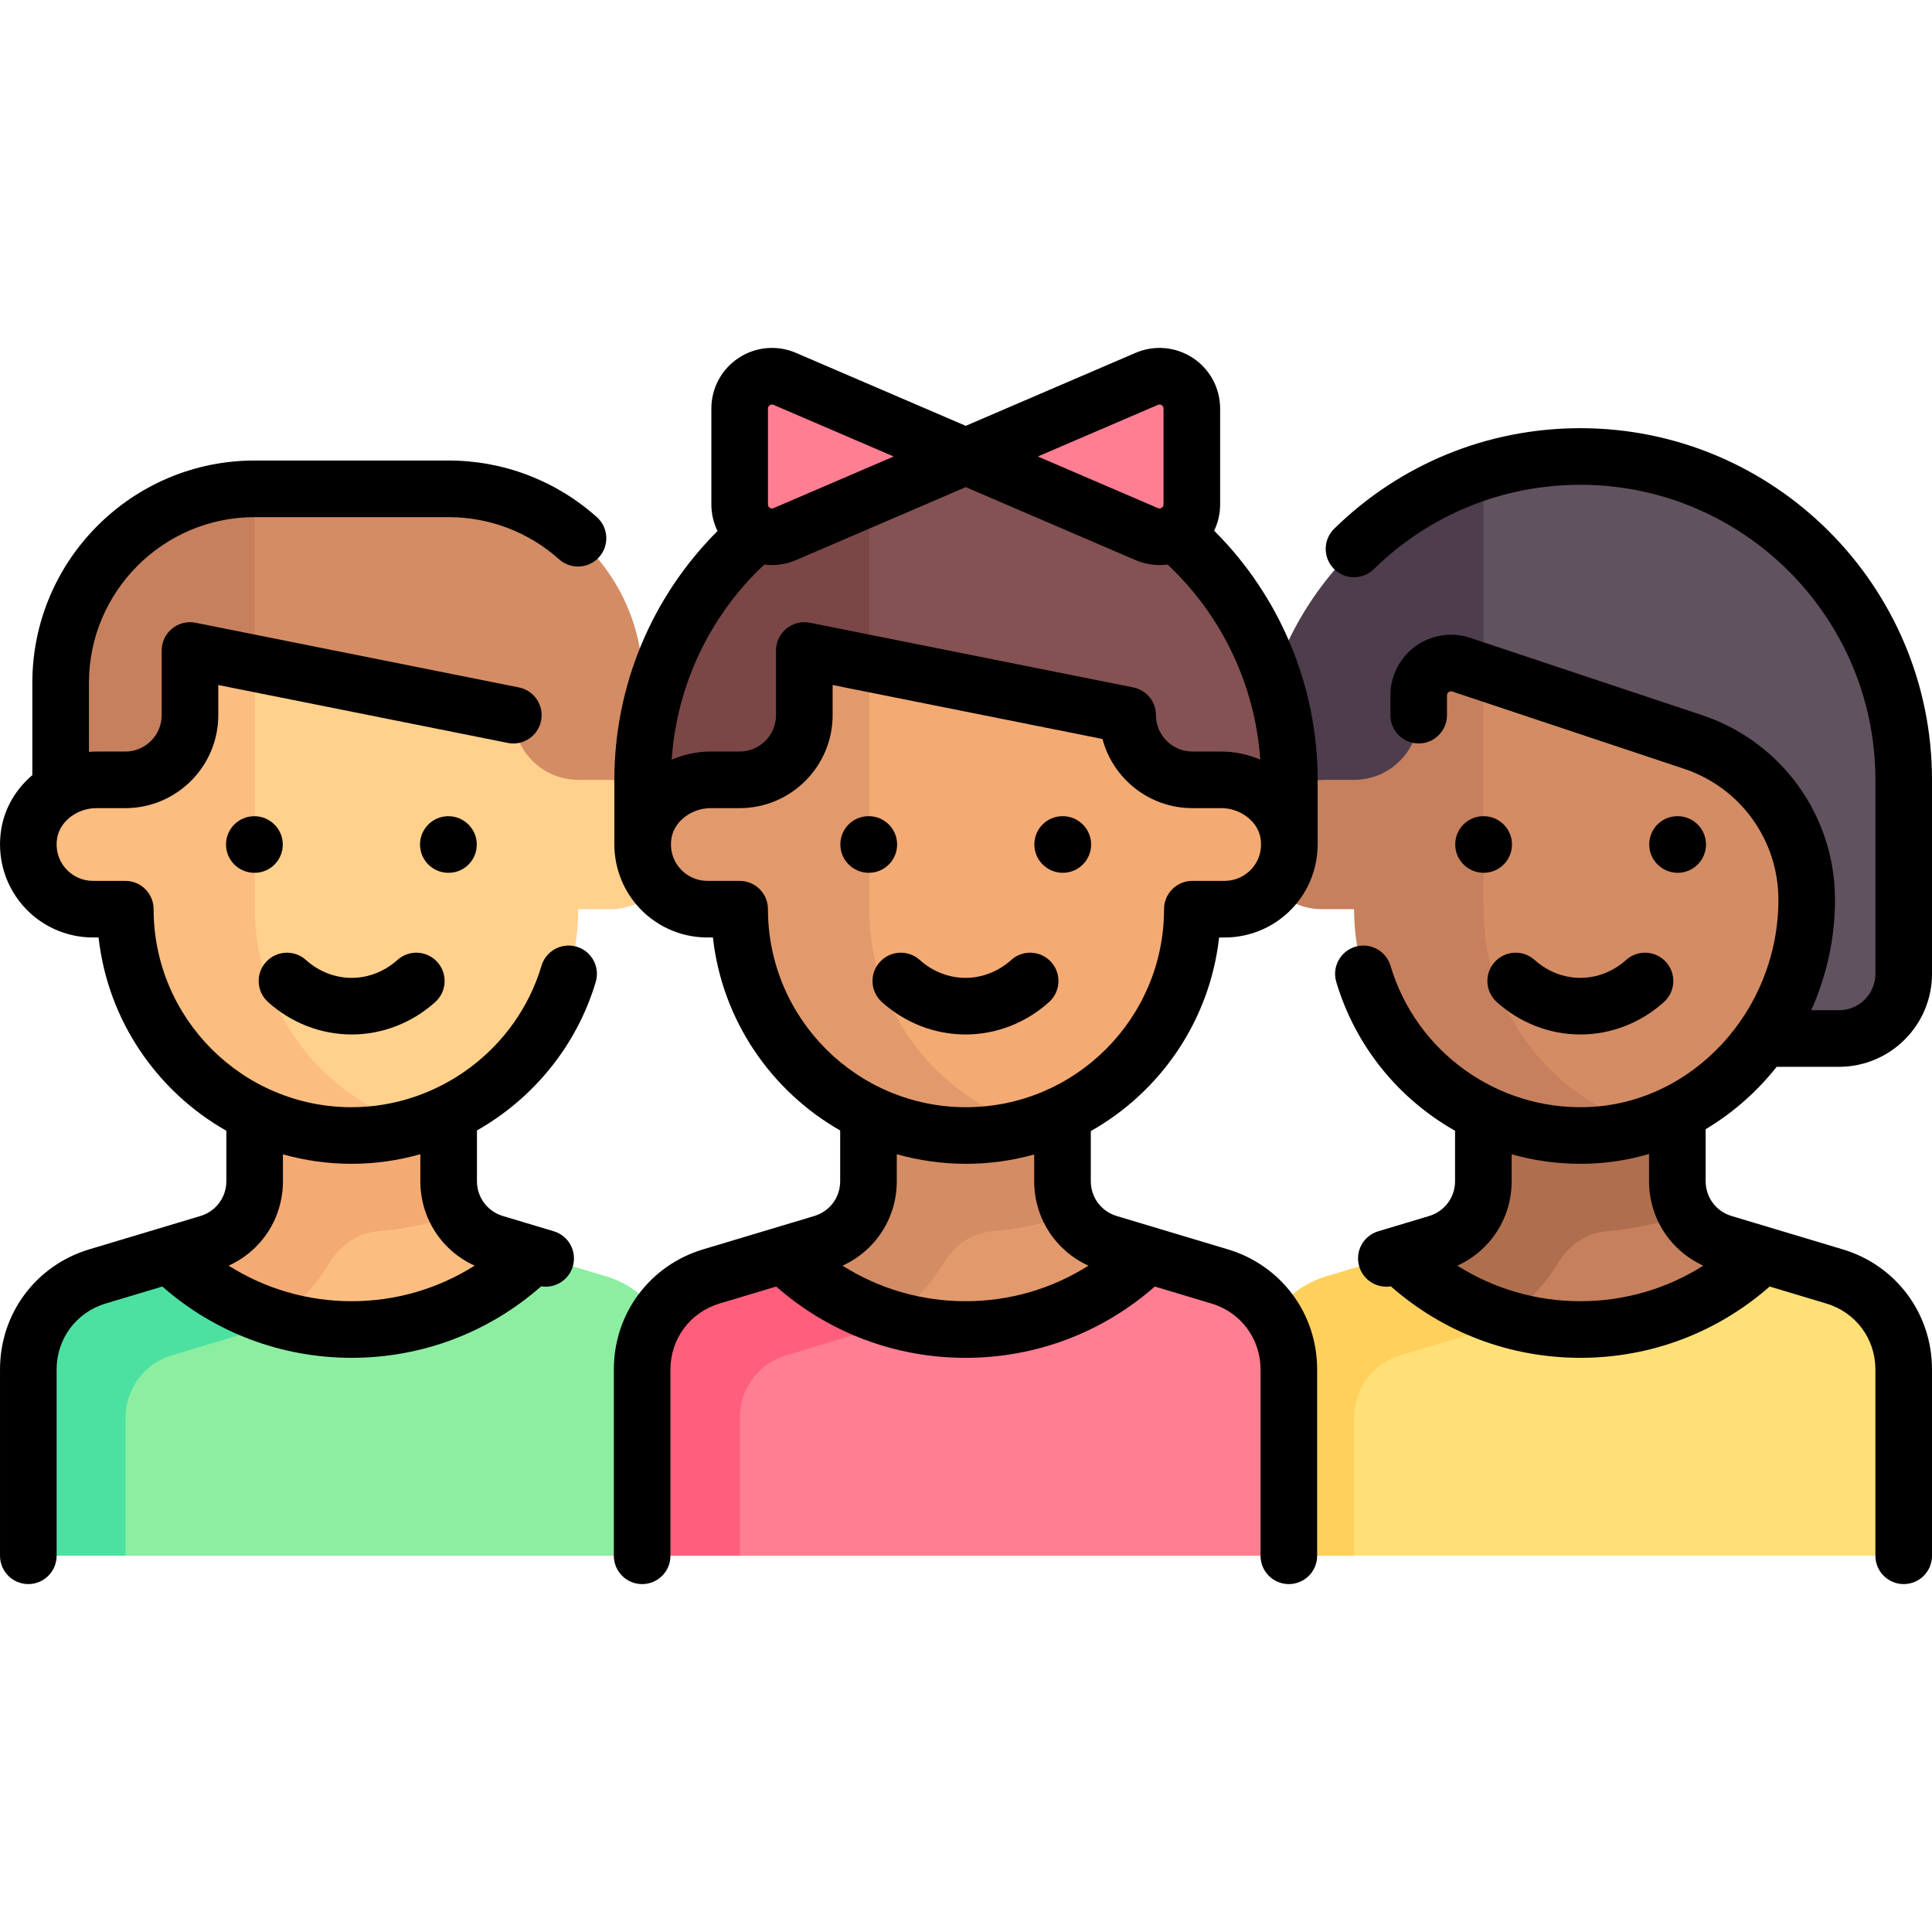 <svg xmlns="http://www.w3.org/2000/svg" id="Capa_1" height="512" viewBox="0 0 512 512" width="512"><g><g><path d="m131.174 329.405c-7.248-2.174-12.211-8.845-12.211-16.413v-29.231h-51.405v29.231c0 7.567-4.963 14.238-12.211 16.413l-29.445 8.833c-10.871 3.262-18.316 13.268-18.316 24.619 0 3.634 2.946 10.732 6.579 10.732h158.191z" fill="#fbbd80"></path><path d="m118.963 312.993v-29.231h-51.405v29.231c0 7.567-4.963 14.238-12.211 16.412l-29.444 8.834 7.419 24.604 29.401-8.818c10.477-3.14 19.137-10.116 24.511-19.199 2.801-4.733 7.409-8.059 12.889-8.515 7.222-.601 14.423-2.147 21.435-4.606-1.558-2.599-2.595-5.529-2.595-8.712z" fill="#f4aa73"></path><path d="m160.619 338.238-19.178-5.754c-12.381 12.244-29.392 19.816-48.181 19.816s-35.799-7.572-48.181-19.816l-19.178 5.754c-10.87 3.262-18.315 13.269-18.315 24.619l25.702 49.432h145.647v-49.432-.001c0-11.35-7.444-21.356-18.316-24.618z" fill="#8ceea1"></path><path d="m45.501 359.192 30.543-9.161c-11.864-3.081-22.508-9.185-30.964-17.547l-19.178 5.754c-10.871 3.262-18.316 13.269-18.316 24.619v49.432h25.702v-36.685c0-7.567 4.964-14.238 12.213-16.412z" fill="#4ce1a1"></path><path d="m486.184 338.239-29.445-8.834c-7.248-2.174-12.211-8.845-12.211-16.413v-29.231h-27.751l-21.926 89.828h103.069c3.634 0 6.579-7.099 6.579-10.732.001-11.351-7.444-21.357-18.315-24.618z" fill="#c6805d"></path><path d="m444.528 312.993v-29.231h-51.405v29.231c0 7.567-4.963 14.238-12.211 16.412l-22.025 33.437 29.401-8.818c10.477-3.14 19.137-10.116 24.511-19.199 2.801-4.733 7.409-8.059 12.889-8.515 7.222-.601 14.423-2.147 21.435-4.606-1.558-2.598-2.595-5.528-2.595-8.711z" fill="#af6e4d"></path><path d="m486.184 338.238-19.178-5.753c-12.381 12.244-29.392 19.816-48.181 19.816s-35.8-7.572-48.181-19.816l-30.179 35.076 18.387 44.728h145.648v-49.432c0-11.351-7.445-21.357-18.316-24.619z" fill="#ffe077"></path><path d="m371.065 359.192 30.543-9.161c-11.864-3.081-22.508-9.185-30.964-17.547l-19.178 5.754c-10.871 3.262-18.316 13.268-18.316 24.618v49.432h25.702v-36.685c.001-7.566 4.965-14.237 12.213-16.411z" fill="#ffd05b"></path><path d="m118.963 129.562h-51.405c-28.39 0-51.405 23.015-51.405 51.405v42.837h154.215v-42.837c0-28.39-23.015-51.405-51.405-51.405z" fill="#d48c64"></path><path d="m67.558 129.562c-28.39 0-51.405 23.015-51.405 51.405v42.837h51.405z" fill="#c6805d"></path><path d="m178.701 220.927c-1.37-8.425-9.282-14.257-17.817-14.257h-7.65c-6.624 0-12.371-3.759-15.222-9.261-2.558-4.934-6.721-8.836-12.171-9.926l-65.169-13.034c-5.301-1.06-10.248 2.995-10.248 8.401v6.684c0 9.463-7.672 17.135-17.135 17.135h-7.65c-8.536 0-16.447 5.833-17.817 14.257-1.746 10.735 6.494 20.013 16.9 20.013h8.567c0 33.122 26.851 59.972 59.972 59.972s59.972-26.851 59.972-59.972h8.567c10.407.001 18.647-9.277 16.901-20.012z" fill="#ffd18d"></path><path d="m24.721 240.94h8.567c0 33.122 26.851 59.972 59.972 59.972 5.749 0 11.29-.857 16.553-2.367.109-.065.204-.181.32-.217-24.634-7.458-42.576-30.32-42.576-57.389v-65.113l-6.887-1.377c-5.301-1.06-10.248 2.995-10.248 8.401v6.684c0 9.463-7.672 17.135-17.135 17.135h-7.65c-8.536 0-16.447 5.833-17.817 14.257-1.746 10.736 6.494 20.014 16.901 20.014z" fill="#fbbd80"></path><path d="m418.825 120.995c-47.317 0-69.454 38.358-69.454 85.675v17.135l60.887 51.405h77.107c9.463 0 17.135-7.672 17.135-17.135v-51.405c0-47.318-38.358-85.675-85.675-85.675z" fill="#615260"></path><path d="m393.123 124.929c-34.757 10.919-59.972 43.38-59.972 81.74v17.135l59.972 39.982z" fill="#4e3d4d"></path><path d="m375.988 184.286v5.248c-.119.905-8.807 48.687-8.807 48.687 0 33.735 19.526 63.682 53.49 62.662 32.823-.985 58.127-29.621 58.127-62.459v-.015c0-18.955-12.129-35.783-30.111-41.777l-61.422-20.474c-5.548-1.849-11.277 2.281-11.277 8.128z" fill="#d48c64"></path><path d="m393.123 240.94v-62.829l-5.858-1.953c-5.548-1.849-11.277 2.28-11.277 8.128v5.249c0 9.463-7.672 17.135-17.135 17.135h-7.65c-8.536 0-16.447 5.832-17.817 14.257-1.747 10.736 6.494 20.013 16.9 20.013h8.567c0 33.734 27.854 60.964 61.818 59.945 5.234-.157 10.248-1.088 15.028-2.556-24.635-7.459-42.576-30.321-42.576-57.389z" fill="#c6805d"></path><path d="m256.043 120.979c-47.317 0-85.675 38.358-85.675 85.675v17.135h171.35v-17.135c0-47.317-38.358-85.675-85.675-85.675z" fill="#845252"></path><path d="m230.34 124.914c-34.757 10.919-59.972 43.38-59.972 81.74v17.135h59.972z" fill="#7a4646"></path><path d="m323.402 338.239-29.445-8.834c-7.248-2.174-12.211-8.845-12.211-16.412v-29.231h-51.406v29.231c0 7.567-4.963 14.238-12.211 16.412l-29.445 8.834c-10.872 3.262-18.317 13.268-18.317 24.618 0 3.634 2.946 10.732 6.579 10.732h158.191c3.634 0 6.579-7.099 6.579-10.732v-.001c.002-11.35-7.443-21.356-18.314-24.617z" fill="#e29a6c"></path><path d="m281.745 312.993v-29.231h-51.405v29.231c0 7.567-4.963 14.238-12.211 16.412l-29.444 8.834 7.419 24.604 29.401-8.818c10.477-3.14 19.137-10.116 24.511-19.199 2.801-4.733 7.409-8.059 12.889-8.515 7.222-.601 14.423-2.147 21.435-4.606-1.557-2.599-2.595-5.529-2.595-8.712z" fill="#d48c64"></path><path d="m323.401 338.238-19.178-5.754c-12.381 12.244-29.392 19.816-48.181 19.816-18.788 0-35.799-7.572-48.181-19.816l-19.178 5.754c-10.871 3.262-18.316 13.268-18.316 24.618l25.702 49.432h145.647v-49.432-.001c.002-11.349-7.443-21.355-18.315-24.617z" fill="#ff7e92"></path><path d="m341.483 220.911c-1.37-8.425-9.282-14.257-17.817-14.257h-7.65c-6.624 0-12.371-3.759-15.222-9.261-2.558-4.934-6.721-8.836-12.171-9.926l-65.169-13.034c-5.301-1.06-10.248 2.995-10.248 8.401v6.684c0 9.463-7.672 17.135-17.135 17.135h-7.65c-8.536 0-16.447 5.833-17.817 14.257-1.746 10.735 6.494 20.013 16.9 20.013h8.567c0 33.122 26.851 59.972 59.972 59.972s59.972-26.851 59.972-59.972h8.567c10.407.001 18.647-9.276 16.901-20.012z" fill="#f4aa73"></path><path d="m187.503 240.924h8.567c0 33.122 26.851 59.972 59.972 59.972 5.749 0 11.29-.857 16.553-2.367.109-.065.204-.181.32-.217-24.634-7.458-42.576-30.32-42.576-57.389v-65.113l-6.887-1.377c-5.301-1.06-10.248 2.995-10.248 8.401v6.684c0 9.463-7.672 17.135-17.135 17.135h-7.65c-8.536 0-16.447 5.833-17.817 14.257-1.745 10.736 6.494 20.014 16.901 20.014z" fill="#e29a6c"></path><path d="m256.016 120.979-47.859 20.567c-5.654 2.43-11.95-1.717-11.95-7.871v-25.391c0-6.154 6.296-10.301 11.95-7.871z" fill="#ff7e92"></path><path d="m256.206 120.979 47.859-20.567c5.654-2.43 11.95 1.717 11.95 7.871v25.391c0 6.154-6.296 10.301-11.95 7.871z" fill="#ff7e92"></path><path d="m208.283 359.192 30.543-9.161c-11.864-3.081-22.508-9.185-30.964-17.547l-19.178 5.754c-10.871 3.262-18.316 13.268-18.316 24.618v49.432h25.702v-36.685c0-7.566 4.964-14.237 12.213-16.411z" fill="#ff5f7a"></path></g><g><path d="m237.743 223.801c0-4.142-3.358-7.5-7.5-7.5h-.086c-4.142 0-7.457 3.358-7.457 7.5s3.401 7.5 7.543 7.5 7.5-3.358 7.5-7.5z"></path><path d="m281.656 216.301h-.085c-4.142 0-7.458 3.358-7.458 7.5s3.401 7.5 7.543 7.5 7.5-3.358 7.5-7.5-3.358-7.5-7.5-7.5z"></path><path d="m267.981 254.402c-3.396 3.059-7.699 4.744-12.118 4.744s-8.722-1.685-12.119-4.744c-3.078-2.773-7.82-2.525-10.592.553s-2.524 7.82.553 10.592c6.156 5.545 14.025 8.6 22.158 8.6s16.002-3.054 22.158-8.6c3.077-2.772 3.325-7.515.552-10.592-2.772-3.077-7.513-3.325-10.592-.553z"></path><path d="m118.896 231.301c4.142 0 7.457-3.358 7.457-7.5s-3.4-7.5-7.542-7.5-7.5 3.358-7.5 7.5 3.358 7.5 7.5 7.5z"></path><path d="m74.94 223.801c0-4.142-3.401-7.5-7.543-7.5s-7.5 3.358-7.5 7.5 3.358 7.5 7.5 7.5h.086c4.142 0 7.457-3.358 7.457-7.5z"></path><path d="m71.032 265.547c6.156 5.545 14.025 8.6 22.158 8.6 8.132 0 16.001-3.054 22.158-8.6 3.078-2.772 3.325-7.514.553-10.592s-7.515-3.325-10.592-.553c-3.396 3.059-7.7 4.744-12.119 4.744s-8.722-1.685-12.118-4.744c-3.078-2.772-7.82-2.525-10.592.553-2.773 3.077-2.525 7.82.552 10.592z"></path><path d="m158.176 137.048c-10.81-9.676-24.76-15.005-39.28-15.005h-51.413c-32.485 0-58.914 26.429-58.914 58.914v24.456c-4.284 3.647-7.314 8.632-8.237 14.306-1.174 7.22.842 14.523 5.532 20.038 4.693 5.518 11.536 8.683 18.774 8.683h1.483c2.44 21.971 15.476 40.786 33.862 51.224v13.357c0 4.289-2.76 7.999-6.869 9.231l-29.45 8.835c-14.154 4.247-23.664 17.028-23.664 31.806v49.405c0 4.142 3.358 7.5 7.5 7.5s7.5-3.358 7.5-7.5v-49.405c0-8.102 5.214-15.111 12.975-17.439l15.048-4.515c13.885 12.212 31.547 18.896 50.166 18.896 18.632 0 36.334-6.708 50.23-18.953.397.064.794.103 1.187.103 3.226 0 6.206-2.098 7.181-5.347 1.19-3.967-1.061-8.148-5.028-9.338l-13.494-4.048c-4.108-1.232-6.869-4.942-6.869-9.231v-13.438c14.84-8.437 26.419-22.361 31.48-39.364 1.182-3.97-1.079-8.146-5.049-9.328-3.97-1.183-8.146 1.079-9.328 5.048-6.569 22.07-27.257 37.483-50.31 37.483-28.939 0-52.482-23.543-52.482-52.482 0-4.143-3.358-7.5-7.5-7.5h-8.569c-2.832 0-5.51-1.239-7.347-3.4-1.862-2.189-2.627-5-2.153-7.911.727-4.466 5.303-7.965 10.418-7.965h7.652c13.585 0 24.638-11.052 24.638-24.638v-7.989l76.719 15.344c4.066.814 8.013-1.822 8.825-5.884s-1.822-8.013-5.884-8.825l-85.69-17.138c-2.202-.441-4.488.13-6.226 1.555-1.738 1.424-2.745 3.553-2.745 5.8v17.138c0 5.314-4.323 9.638-9.638 9.638h-7.652c-.668 0-1.329.038-1.986.088v-18.294c0-24.214 19.7-43.914 43.914-43.914h51.414c10.823 0 21.22 3.971 29.276 11.182 3.085 2.762 7.827 2.5 10.59-.586 2.762-3.089 2.5-7.83-.587-10.593zm-46.78 168.824v7.149c0 9.816 5.665 18.431 14.386 22.391-9.675 6.127-20.904 9.424-32.593 9.424-11.698 0-22.919-3.298-32.591-9.425 8.72-3.961 14.384-12.575 14.384-22.391v-7.104c5.795 1.626 11.899 2.505 18.207 2.505 6.253.001 12.367-.891 18.207-2.549z"></path><path d="m323.347 133.672v-25.396c0-5.421-2.703-10.438-7.23-13.42-4.527-2.981-10.204-3.484-15.184-1.344l-45.001 19.339-45.001-19.339c-4.981-2.141-10.656-1.638-15.184 1.344-4.527 2.982-7.23 7.999-7.23 13.42v25.396c0 2.491.577 4.894 1.633 7.056-17.456 17.43-27.34 41.073-27.34 65.936v17.138h.005c.009 5.829 2.054 11.481 5.859 15.956 4.693 5.518 11.536 8.683 18.774 8.683h1.483c2.434 21.916 15.412 40.69 33.726 51.144v13.438c0 4.289-2.76 7.999-6.869 9.231l-29.449 8.835c-14.154 4.247-23.665 17.028-23.665 31.807v49.405c0 4.142 3.358 7.5 7.5 7.5s7.5-3.358 7.5-7.5v-49.405c0-8.103 5.214-15.111 12.975-17.439l15.047-4.514c13.886 12.209 31.564 18.896 50.168 18.896 18.62 0 36.281-6.685 50.167-18.896l15.048 4.514c7.761 2.328 12.975 9.337 12.975 17.439v49.405c0 4.142 3.358 7.5 7.5 7.5s7.5-3.358 7.5-7.5v-49.405c0-14.778-9.51-27.56-23.665-31.806l-29.449-8.835c-4.108-1.232-6.869-4.942-6.869-9.231v-13.277c18.459-10.422 31.552-29.279 33.998-51.304h1.483c7.238 0 14.081-3.165 18.774-8.683 3.805-4.474 5.85-10.126 5.859-15.956h.005v-17.138c0-24.812-9.939-48.592-27.431-66.026 1.028-2.142 1.588-4.512 1.588-6.968zm-16.491-26.378c.351-.151.69-.121 1.01.089s.481.511.481.893v25.396c0 .382-.162.682-.481.893-.319.21-.658.24-1.01.089l-31.833-13.68zm-103.339.982c0-.382.162-.683.481-.893.186-.123.379-.184.577-.184.142 0 .286.032.433.095l31.833 13.68-31.833 13.68c-.352.151-.691.121-1.01-.089s-.481-.511-.481-.893zm-.973 41.332c.675.087 1.354.138 2.034.138 2.149 0 4.31-.434 6.352-1.312l45.002-19.339 45.001 19.339c2.043.878 4.203 1.312 6.352 1.312.712 0 1.423-.053 2.128-.148 14.449 13.537 23.214 32.049 24.569 51.708-3.19-1.367-6.695-2.143-10.348-2.143h-7.651c-5.314 0-9.638-4.323-9.638-9.638 0-3.575-2.523-6.653-6.029-7.354l-85.689-17.138c-2.203-.442-4.488.13-6.226 1.555-1.738 1.424-2.745 3.553-2.745 5.8v17.138c0 5.314-4.324 9.638-9.638 9.638h-7.651c-3.66 0-7.171.779-10.366 2.15 1.345-19.707 10.085-38.155 24.543-51.706zm85.911 185.803c-9.672 6.127-20.893 9.425-32.591 9.425-11.689 0-22.917-3.297-32.593-9.424 8.72-3.96 14.385-12.575 14.385-22.391v-7.14c5.835 1.65 11.987 2.542 18.343 2.542 6.258 0 12.316-.868 18.071-2.47v7.068c.001 9.816 5.665 18.429 14.385 22.39zm43.444-105.372c-1.837 2.161-4.516 3.4-7.347 3.4h-8.569c-4.142 0-7.5 3.357-7.5 7.5 0 28.939-23.544 52.482-52.483 52.482s-52.483-23.543-52.483-52.482c0-4.143-3.358-7.5-7.5-7.5h-8.569c-2.832 0-5.51-1.239-7.347-3.4-1.862-2.189-2.627-5-2.153-7.912.726-4.466 5.302-7.964 10.418-7.964h7.651c13.585 0 24.638-11.052 24.638-24.638v-7.989l71.509 14.302c2.795 10.536 12.415 18.325 23.819 18.325h7.651c5.116 0 9.692 3.498 10.418 7.964.474 2.913-.291 5.723-2.153 7.912z"></path><path d="m470.839 282.715h16.524c13.585 0 24.638-11.052 24.638-24.638v-51.414c0-51.385-41.805-93.189-93.19-93.189-24.544 0-47.713 9.462-65.237 26.644-2.958 2.9-3.005 7.648-.105 10.606s7.648 3.004 10.606.105c14.704-14.415 34.143-22.354 54.737-22.354 43.114 0 78.189 35.076 78.189 78.189v51.414c0 5.314-4.323 9.638-9.638 9.638h-7.378c4.04-8.953 6.308-18.892 6.308-29.306 0-22.222-14.164-41.873-35.245-48.899l-61.433-20.478c-4.887-1.629-10.299-.803-14.477 2.208-4.179 3.012-6.673 7.885-6.673 13.036v5.249c0 4.142 3.358 7.5 7.5 7.5s7.5-3.358 7.5-7.5v-5.249c0-.363.149-.655.444-.867.294-.212.619-.262.963-.146l61.433 20.478c14.946 4.981 24.988 18.914 24.988 34.684 0 29.471-22.817 54.132-50.862 54.974-23.793.711-45.153-14.689-51.93-37.459-1.182-3.97-5.357-6.229-9.328-5.048-3.97 1.182-6.23 5.357-5.049 9.328 5.106 17.156 16.648 31.053 31.48 39.442v13.36c0 4.289-2.76 7.999-6.869 9.231l-13.494 4.048c-3.967 1.19-6.219 5.372-5.028 9.338.975 3.249 3.955 5.347 7.181 5.347.393 0 .79-.039 1.187-.103 13.896 12.245 31.598 18.953 50.23 18.953 18.619 0 36.281-6.685 50.166-18.896l15.048 4.515c7.761 2.328 12.975 9.337 12.975 17.439v49.405c0 4.142 3.358 7.5 7.5 7.5s7.5-3.358 7.5-7.5v-49.405c0-14.778-9.51-27.56-23.665-31.806l-29.45-8.835c-4.108-1.232-6.869-4.942-6.869-9.231v-13.775c7.198-4.286 13.572-9.916 18.823-16.533zm-19.438 52.696c-9.672 6.127-20.893 9.425-32.591 9.425-11.689 0-22.917-3.297-32.593-9.424 8.72-3.96 14.385-12.575 14.385-22.391v-7.119c5.841 1.641 11.963 2.521 18.237 2.521.678 0 1.358-.011 2.04-.031 5.567-.167 10.973-1.061 16.136-2.583v7.212c.002 9.816 5.667 18.429 14.386 22.39z"></path><path d="m393.189 216.301h-.085c-4.142 0-7.457 3.358-7.457 7.5s3.4 7.5 7.542 7.5 7.5-3.358 7.5-7.5-3.358-7.5-7.5-7.5z"></path><path d="m452.103 223.801c0-4.142-3.358-7.5-7.5-7.5h-.086c-4.142 0-7.457 3.358-7.457 7.5s3.401 7.5 7.543 7.5 7.5-3.358 7.5-7.5z"></path><path d="m430.928 254.402c-3.396 3.059-7.699 4.744-12.118 4.744s-8.722-1.685-12.119-4.744c-3.078-2.773-7.82-2.525-10.592.553s-2.524 7.82.553 10.592c6.156 5.545 14.025 8.6 22.158 8.6s16.002-3.054 22.158-8.6c3.077-2.772 3.325-7.515.552-10.592-2.771-3.077-7.514-3.325-10.592-.553z"></path></g></g></svg>